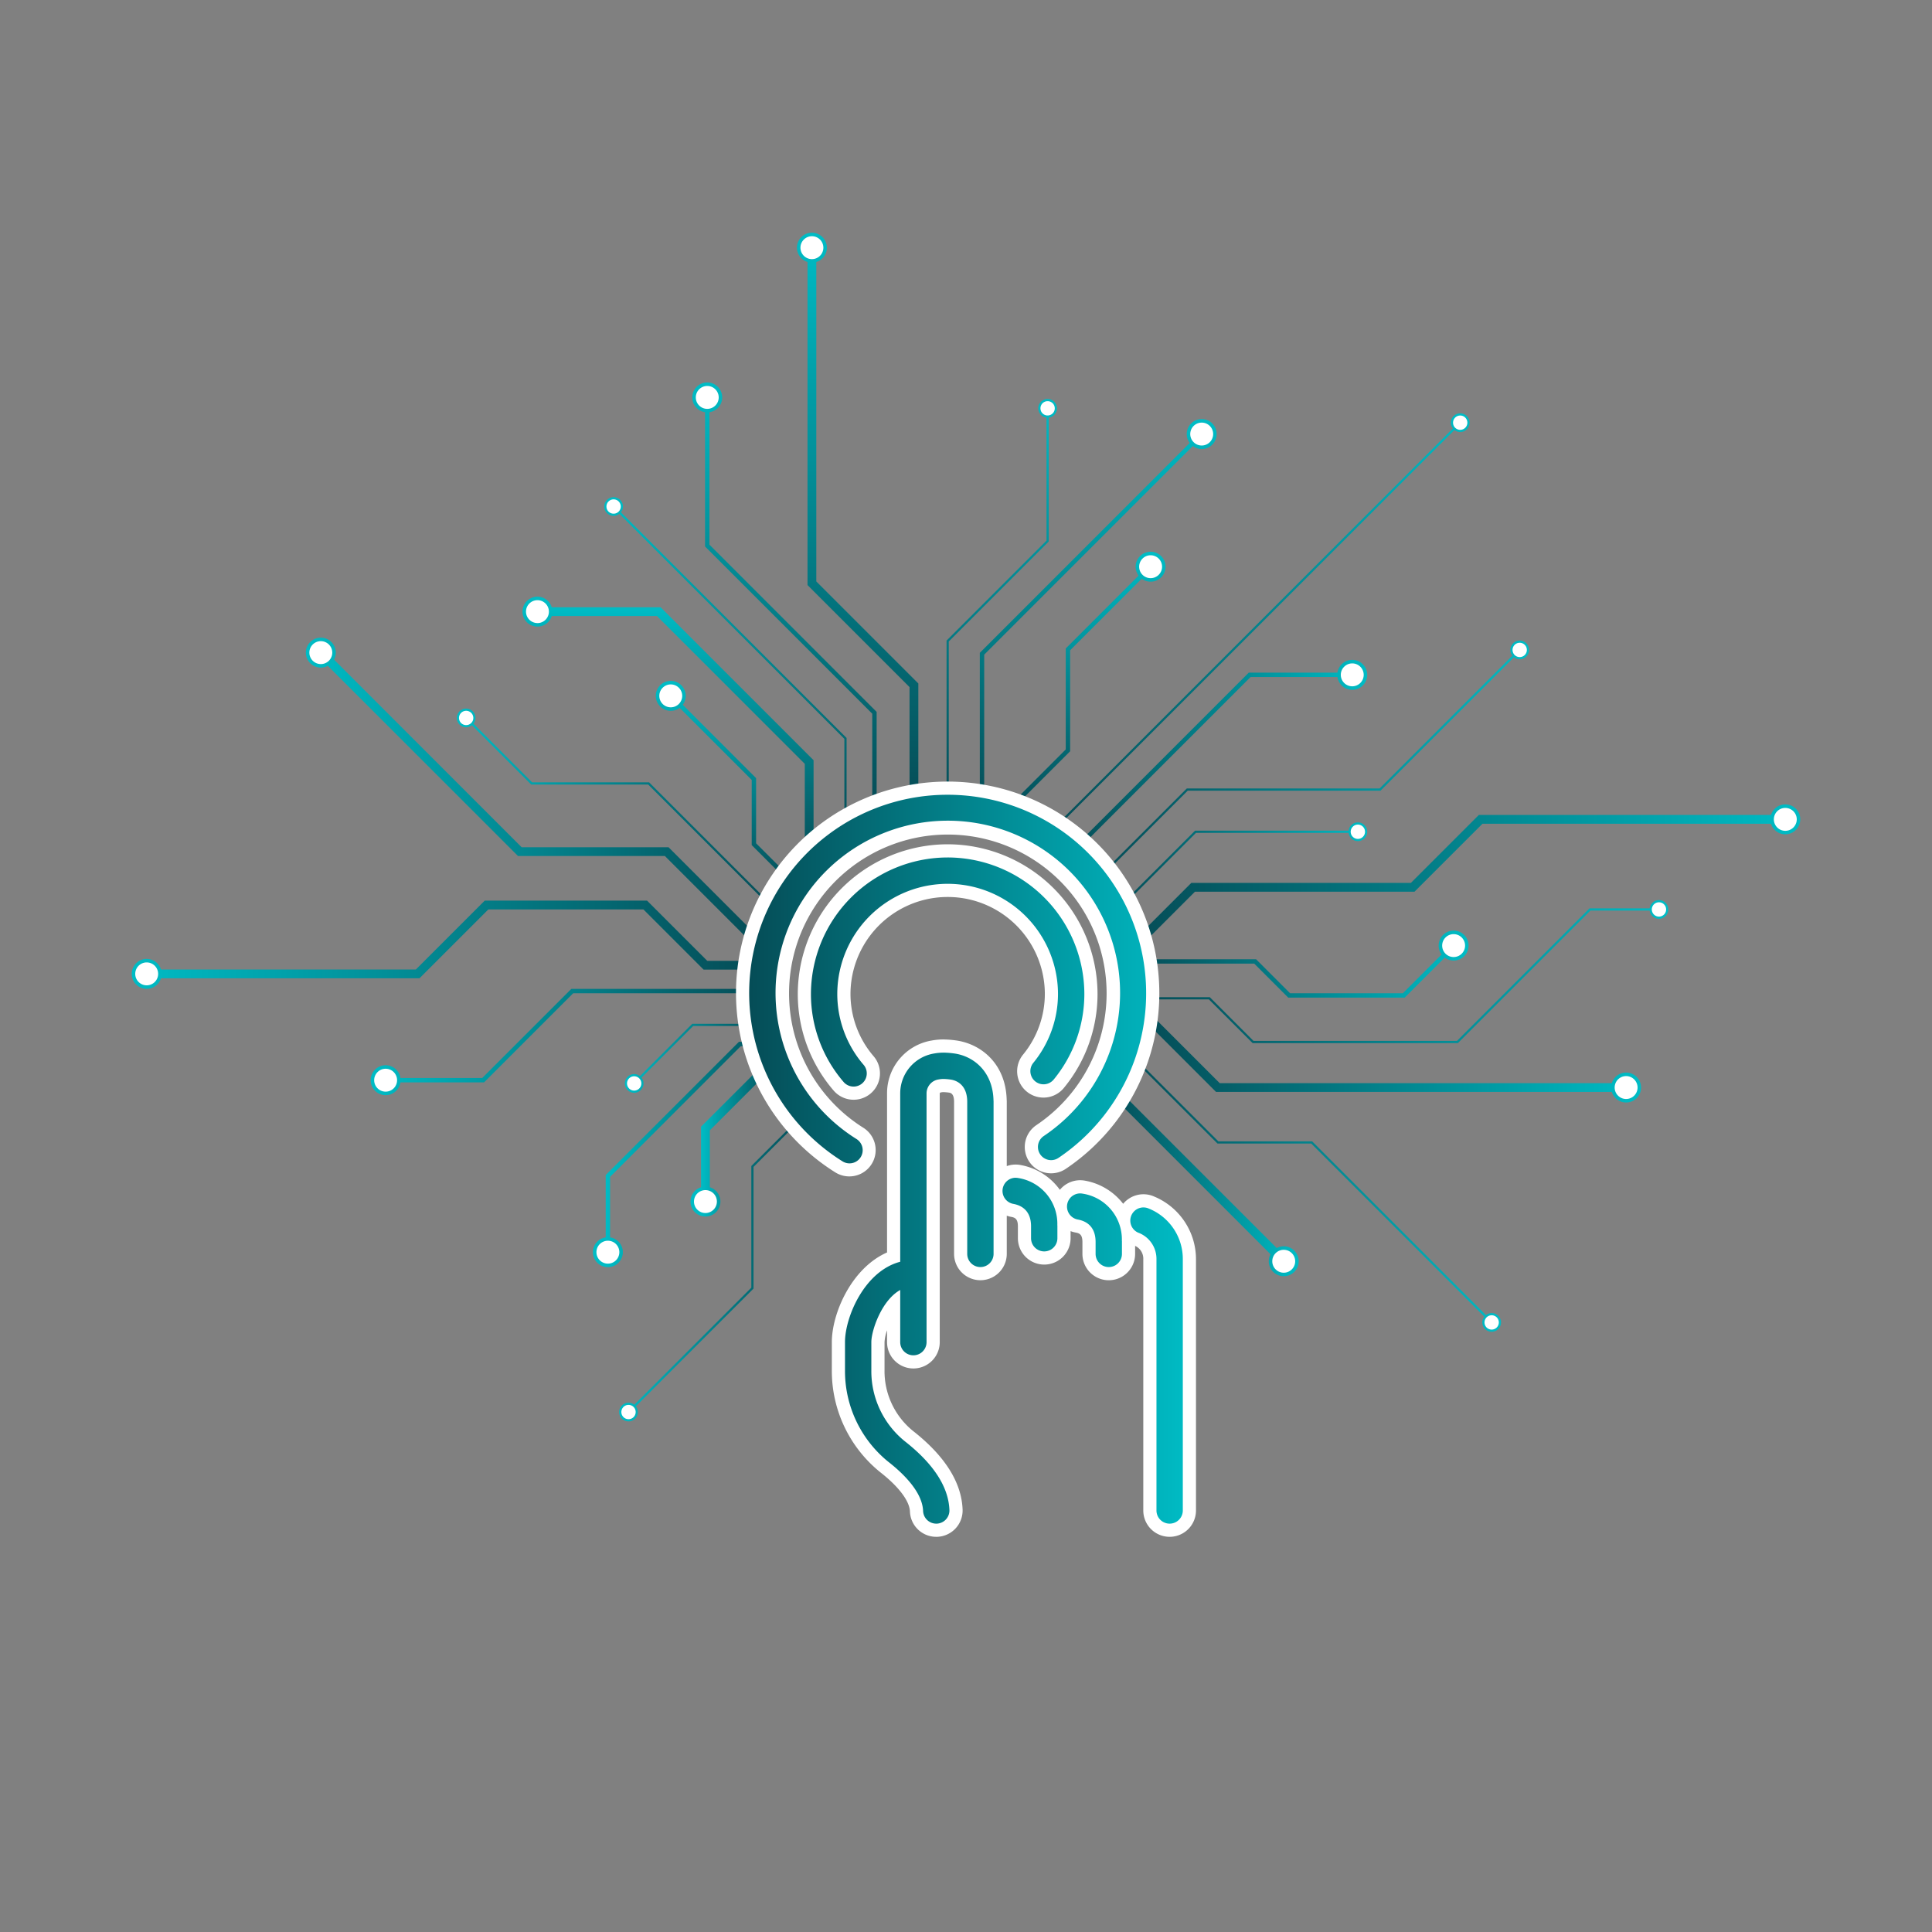 <svg xmlns="http://www.w3.org/2000/svg" xmlns:xlink="http://www.w3.org/1999/xlink" viewBox="0 0 440 440"><rect x="0" y="0" width="440" height="440" fill="#808080" stroke="none"/><defs><linearGradient id="linear-gradient-a" x1="254.506" y1="269.37" x2="341.4" y2="269.37" gradientUnits="userSpaceOnUse"><stop offset="0" stop-color="#054b55"></stop><stop offset="1" stop-color="#00bcc5"></stop></linearGradient><linearGradient id="linear-gradient-2a" x1="254.506" y1="301.172" x2="341.4" y2="301.172" xlink:href="#linear-gradient-a"></linearGradient><linearGradient id="linear-gradient-3a" x1="258.707" y1="238.85" x2="373.745" y2="238.85" xlink:href="#linear-gradient-a"></linearGradient><linearGradient id="linear-gradient-4a" x1="258.707" y1="247.679" x2="373.745" y2="247.679" xlink:href="#linear-gradient-a"></linearGradient><linearGradient id="linear-gradient-5a" x1="257.414" y1="222.215" x2="379.95" y2="222.215" xlink:href="#linear-gradient-a"></linearGradient><linearGradient id="linear-gradient-6a" x1="257.414" y1="207.121" x2="379.95" y2="207.121" xlink:href="#linear-gradient-a"></linearGradient><linearGradient id="linear-gradient-7a" x1="257.414" y1="221.042" x2="333.815" y2="221.042" xlink:href="#linear-gradient-a"></linearGradient><linearGradient id="linear-gradient-8a" x1="257.414" y1="215.351" x2="333.815" y2="215.351" xlink:href="#linear-gradient-a"></linearGradient><linearGradient id="linear-gradient-9a" x1="255.976" y1="201.716" x2="410" y2="201.716" xlink:href="#linear-gradient-a"></linearGradient><linearGradient id="linear-gradient-10a" x1="255.976" y1="186.604" x2="410" y2="186.604" xlink:href="#linear-gradient-a"></linearGradient><linearGradient id="linear-gradient-11a" x1="249.777" y1="174.099" x2="347.785" y2="174.099" xlink:href="#linear-gradient-a"></linearGradient><linearGradient id="linear-gradient-12a" x1="249.777" y1="148.016" x2="347.785" y2="148.016" xlink:href="#linear-gradient-a"></linearGradient><linearGradient id="linear-gradient-13a" x1="180.11" y1="184.568" x2="180.11" y2="87.101" xlink:href="#linear-gradient-a"></linearGradient><linearGradient id="linear-gradient-14a" x1="161.072" y1="184.568" x2="161.072" y2="87.101" xlink:href="#linear-gradient-a"></linearGradient><linearGradient id="linear-gradient-15a" x1="167.264" y1="202.806" x2="167.264" y2="155.714" xlink:href="#linear-gradient-a"></linearGradient><linearGradient id="linear-gradient-16a" x1="152.76" y1="202.806" x2="152.76" y2="155.714" xlink:href="#linear-gradient-a"></linearGradient><linearGradient id="linear-gradient-17a" x1="104.479" y1="185.272" x2="176.593" y2="185.272" gradientUnits="userSpaceOnUse"><stop offset="0" stop-color="#00bcc5"></stop><stop offset="1" stop-color="#054b55"></stop></linearGradient><linearGradient id="linear-gradient-18a" x1="104.479" y1="163.507" x2="176.593" y2="163.507" xlink:href="#linear-gradient-17a"></linearGradient><linearGradient id="linear-gradient-19a" x1="69.947" y1="182.082" x2="174.247" y2="182.082" xlink:href="#linear-gradient-17a"></linearGradient><linearGradient id="linear-gradient-20a" x1="69.947" y1="148.63" x2="174.247" y2="148.63" xlink:href="#linear-gradient-17a"></linearGradient><linearGradient id="linear-gradient-21a" x1="84.416" y1="235.857" x2="173.261" y2="235.857" xlink:href="#linear-gradient-17a"></linearGradient><linearGradient id="linear-gradient-22a" x1="84.416" y1="246.005" x2="173.261" y2="246.005" xlink:href="#linear-gradient-17a"></linearGradient><linearGradient id="linear-gradient-23a" x1="142.749" y1="240.082" x2="174.602" y2="240.082" xlink:href="#linear-gradient-17a"></linearGradient><linearGradient id="linear-gradient-24a" x1="142.749" y1="246.744" x2="174.602" y2="246.744" xlink:href="#linear-gradient-17a"></linearGradient><linearGradient id="linear-gradient-25a" x1="137.943" y1="261.307" x2="176.54" y2="261.307" xlink:href="#linear-gradient-17a"></linearGradient><linearGradient id="linear-gradient-26a" x1="137.943" y1="285.178" x2="176.54" y2="285.178" xlink:href="#linear-gradient-17a"></linearGradient><linearGradient id="linear-gradient-27a" x1="159.658" y1="257.681" x2="176.123" y2="257.681" xlink:href="#linear-gradient-17a"></linearGradient><linearGradient id="linear-gradient-28a" x1="159.658" y1="273.65" x2="176.123" y2="273.65" xlink:href="#linear-gradient-17a"></linearGradient><linearGradient id="linear-gradient-29a" x1="254.401" y1="198.237" x2="311.373" y2="198.237" xlink:href="#linear-gradient-a"></linearGradient><linearGradient id="linear-gradient-30a" x1="254.401" y1="189.426" x2="311.373" y2="189.426" xlink:href="#linear-gradient-a"></linearGradient><linearGradient id="linear-gradient-31a" x1="153.758" y1="197.421" x2="153.758" y2="138.296" xlink:href="#linear-gradient-a"></linearGradient><linearGradient id="linear-gradient-32a" x1="122.402" y1="197.421" x2="122.402" y2="138.296" xlink:href="#linear-gradient-a"></linearGradient><linearGradient id="linear-gradient-33a" x1="166.148" y1="190.228" x2="166.148" y2="113.675" xlink:href="#linear-gradient-a"></linearGradient><linearGradient id="linear-gradient-34a" x1="139.744" y1="190.228" x2="139.744" y2="113.675" xlink:href="#linear-gradient-a"></linearGradient><linearGradient id="linear-gradient-35a" x1="252.871" y1="267.912" x2="295.479" y2="267.912" xlink:href="#linear-gradient-a"></linearGradient><linearGradient id="linear-gradient-36a" x1="252.871" y1="287.244" x2="295.479" y2="287.244" xlink:href="#linear-gradient-a"></linearGradient><linearGradient id="linear-gradient-37a" x1="141.459" y1="287.69" x2="183.462" y2="287.69" xlink:href="#linear-gradient-17a"></linearGradient><linearGradient id="linear-gradient-38a" x1="141.459" y1="321.582" x2="183.462" y2="321.582" xlink:href="#linear-gradient-17a"></linearGradient><linearGradient id="linear-gradient-39a" x1="196.525" y1="184.568" x2="196.525" y2="52.998" xlink:href="#linear-gradient-a"></linearGradient><linearGradient id="linear-gradient-40a" x1="184.907" y1="184.568" x2="184.907" y2="52.998" xlink:href="#linear-gradient-a"></linearGradient><linearGradient id="linear-gradient-41a" x1="227.205" y1="184.557" x2="227.205" y2="90.862" xlink:href="#linear-gradient-a"></linearGradient><linearGradient id="linear-gradient-42a" x1="238.587" y1="184.557" x2="238.587" y2="90.862" xlink:href="#linear-gradient-a"></linearGradient><linearGradient id="linear-gradient-43a" x1="248.65" y1="184.568" x2="248.65" y2="96.091" xlink:href="#linear-gradient-a"></linearGradient><linearGradient id="linear-gradient-44a" x1="273.681" y1="184.568" x2="273.681" y2="96.09" xlink:href="#linear-gradient-a"></linearGradient><linearGradient id="linear-gradient-45a" x1="245.332" y1="185.958" x2="245.332" y2="126.301" xlink:href="#linear-gradient-a"></linearGradient><linearGradient id="linear-gradient-46a" x1="262.04" y1="185.958" x2="262.04" y2="126.301" xlink:href="#linear-gradient-a"></linearGradient><linearGradient id="linear-gradient-47a" x1="242.657" y1="174.414" x2="311.373" y2="174.414" xlink:href="#linear-gradient-a"></linearGradient><linearGradient id="linear-gradient-48a" x1="242.657" y1="153.69" x2="311.373" y2="153.69" xlink:href="#linear-gradient-a"></linearGradient><linearGradient id="linear-gradient-49a" x1="285.607" y1="190.405" x2="285.607" y2="94.58" xlink:href="#linear-gradient-a"></linearGradient><linearGradient id="linear-gradient-50a" x1="332.552" y1="190.405" x2="332.552" y2="94.58" xlink:href="#linear-gradient-a"></linearGradient><linearGradient id="linear-gradient-51a" x1="30" y1="213.954" x2="174.602" y2="213.954" xlink:href="#linear-gradient-17a"></linearGradient><linearGradient id="linear-gradient-52a" x1="30" y1="221.793" x2="174.602" y2="221.793" xlink:href="#linear-gradient-17a"></linearGradient><linearGradient id="linear-gradient-53a" x1="169.125" y1="264.002" x2="270.875" y2="264.002" xlink:href="#linear-gradient-a"></linearGradient></defs><polyline points="254.683 237.492 277.379 260.188 298.733 260.188 339.793 301.248" fill="none" stroke-miterlimit="10" stroke-width="0.5" stroke="url(#linear-gradient-a)"></polyline><path d="M338.388,302.5a1.88,1.88,0,1,0,0-2.659A1.881,1.881,0,0,0,338.388,302.5Z" fill="#fff"></path><path d="M338.211,302.678a2.13,2.13,0,1,1,3.013,0,2.133,2.133,0,0,1-3.013,0Zm2.659-2.658a1.63,1.63,0,1,0,0,2.305,1.631,1.631,0,0,0,0-2.305Z" fill="url(#linear-gradient-2a)"></path><polyline points="259.414 229.728 277.366 247.679 370.508 247.679" fill="none" stroke-miterlimit="10" stroke-width="2" stroke="url(#linear-gradient-3a)"></polyline><path d="M370.338,250.687a3.008,3.008,0,1,0-3.008-3.008A3.008,3.008,0,0,0,370.338,250.687Z" fill="#fff"></path><path d="M370.338,251.087a3.408,3.408,0,1,1,3.407-3.408,3.412,3.412,0,0,1-3.407,3.408Zm0-6.016a2.608,2.608,0,1,0,2.607,2.608,2.61,2.61,0,0,0-2.607-2.608Z" fill="url(#linear-gradient-4a)"></path><polyline points="257.414 227.349 275.416 227.349 285.375 237.309 331.919 237.309 362.107 207.121 377.927 207.121" fill="none" stroke-miterlimit="10" stroke-width="0.5" stroke="url(#linear-gradient-5a)"></polyline><circle cx="377.82" cy="207.121" r="1.88" fill="#fff"></circle><path d="M377.82,209.251a2.13,2.13,0,1,1,2.13-2.13,2.132,2.132,0,0,1-2.13,2.13Zm0-3.76a1.63,1.63,0,1,0,1.63,1.63,1.631,1.631,0,0,0-1.63-1.63Z" fill="url(#linear-gradient-6a)"></path><polyline points="257.414 218.957 285.851 218.957 293.601 226.707 319.696 226.707 331.172 215.23" fill="none" stroke-miterlimit="10" stroke="url(#linear-gradient-7a)"></polyline><path d="M333.179,217.478a3.008,3.008,0,1,0-4.254,0A3.009,3.009,0,0,0,333.179,217.478Z" fill="#fff"></path><path d="M333.462,217.76a3.408,3.408,0,1,1,0-4.819,3.412,3.412,0,0,1,0,4.819Zm-4.254-4.253a2.608,2.608,0,1,0,3.688,0,2.61,2.61,0,0,0-3.688,0Z" fill="url(#linear-gradient-8a)"></path><polyline points="256.683 217.121 271.728 202.076 321.733 202.076 337.205 186.604 406.763 186.604" fill="none" stroke-miterlimit="10" stroke-width="2" stroke="url(#linear-gradient-9a)"></polyline><circle cx="406.592" cy="186.604" r="3.008" fill="#fff"></circle><path d="M406.592,190.012A3.408,3.408,0,1,1,410,186.6a3.412,3.412,0,0,1-3.408,3.408Zm0-6.016A2.608,2.608,0,1,0,409.2,186.6,2.611,2.611,0,0,0,406.592,184Z" fill="url(#linear-gradient-10a)"></path><polyline points="249.954 200.256 270.39 179.82 314.298 179.82 346.177 147.941" fill="none" stroke-miterlimit="10" stroke-width="0.5" stroke="url(#linear-gradient-11a)"></polyline><path d="M347.431,149.346a1.88,1.88,0,1,0-2.658,0A1.881,1.881,0,0,0,347.431,149.346Z" fill="#fff"></path><path d="M347.608,149.522a2.13,2.13,0,1,1,0-3.012,2.131,2.131,0,0,1,0,3.012C346.778,150.353,348.438,148.692,347.608,149.522Zm-2.658-2.658a1.63,1.63,0,1,0,2.305,0,1.631,1.631,0,0,0-2.305,0C344.314,147.5,345.585,146.228,344.95,146.864Z" fill="url(#linear-gradient-12a)"></path><polyline points="199.149 184.568 199.149 162.333 161.072 124.255 161.072 90.338" fill="none" stroke-miterlimit="10" stroke="url(#linear-gradient-13a)"></polyline><circle cx="161.072" cy="90.509" r="3.008" fill="#fff"></circle><path d="M164.479,90.509a3.408,3.408,0,1,1-3.407-3.408,3.412,3.412,0,0,1,3.407,3.408Zm-6.015,0a2.608,2.608,0,1,0,2.608-2.608,2.61,2.61,0,0,0-2.608,2.608Z" fill="url(#linear-gradient-14a)"></path><polyline points="181.888 202.453 171.697 192.261 171.697 177.415 152.639 158.357" fill="none" stroke-miterlimit="10" stroke="url(#linear-gradient-15a)"></polyline><path d="M154.886,156.351a3.007,3.007,0,1,0,0,4.253A3.006,3.006,0,0,0,154.886,156.351Z" fill="#fff"></path><path d="M155.169,156.068a3.408,3.408,0,1,1-4.819,0,3.411,3.411,0,0,1,4.819,0C156.5,157.4,153.841,154.739,155.169,156.068Zm-4.253,4.254a2.608,2.608,0,1,0,0-3.688,2.612,2.612,0,0,0,0,3.688C151.933,161.338,149.9,159.3,150.916,160.322Z" fill="url(#linear-gradient-16a)"></path><polyline points="176.416 207.113 147.728 178.425 121.081 178.425 106.087 163.431" fill="none" stroke-miterlimit="10" stroke-width="0.5" stroke="url(#linear-gradient-17a)"></polyline><path d="M107.491,162.178a1.879,1.879,0,1,0,0,2.658A1.879,1.879,0,0,0,107.491,162.178Z" fill="#fff"></path><path d="M107.668,162a2.13,2.13,0,1,1-3.012,0,2.131,2.131,0,0,1,3.012,0C108.5,162.831,106.838,161.17,107.668,162Zm-2.658,2.658a1.63,1.63,0,1,0,0-2.3,1.631,1.631,0,0,0,0,2.3C105.645,165.3,104.374,164.024,105.01,164.659Z" fill="url(#linear-gradient-18a)"></path><polyline points="173.54 215.654 151.838 193.951 118.385 193.951 72.943 148.509" fill="none" stroke-miterlimit="10" stroke-width="2" stroke="url(#linear-gradient-19a)"></polyline><path d="M75.19,146.5a3.008,3.008,0,1,0,0,4.254A3.006,3.006,0,0,0,75.19,146.5Z" fill="#fff"></path><path d="M75.473,146.22a3.408,3.408,0,1,1-4.819,0,3.411,3.411,0,0,1,4.819,0C76.8,147.549,74.145,144.891,75.473,146.22Zm-4.253,4.254a2.608,2.608,0,1,0,0-3.688,2.61,2.61,0,0,0,0,3.688Z" fill="url(#linear-gradient-20a)"></path><polyline points="173.261 225.71 130.329 225.71 110.034 246.005 87.654 246.005" fill="none" stroke-miterlimit="10" stroke="url(#linear-gradient-21a)"></polyline><circle cx="87.824" cy="246.005" r="3.008" fill="#fff"></circle><path d="M87.824,242.6a3.408,3.408,0,1,1-3.408,3.408,3.412,3.412,0,0,1,3.408-3.408Zm0,6.016a2.608,2.608,0,1,0-2.608-2.608,2.611,2.611,0,0,0,2.608,2.608Z" fill="url(#linear-gradient-22a)"></path><polyline points="174.602 233.418 157.758 233.418 144.356 246.819" fill="none" stroke-miterlimit="10" stroke-width="0.5" stroke="url(#linear-gradient-23a)"></polyline><path d="M143.1,245.415a1.88,1.88,0,1,0,2.659,0A1.879,1.879,0,0,0,143.1,245.415Z" fill="#fff"></path><path d="M142.925,245.238a2.13,2.13,0,1,1,0,3.012,2.134,2.134,0,0,1,0-3.012Zm2.659,2.658a1.63,1.63,0,1,0-2.305,0,1.631,1.631,0,0,0,2.305,0C146.22,247.261,144.948,248.532,145.584,247.9Z" fill="url(#linear-gradient-24a)"></path><polyline points="176.54 237.765 168.491 237.765 138.443 267.814 138.443 285.348" fill="none" stroke-miterlimit="10" stroke="url(#linear-gradient-25a)"></polyline><circle cx="138.443" cy="285.177" r="3.008" fill="#fff"></circle><path d="M135.035,285.177a3.408,3.408,0,1,1,3.408,3.408,3.412,3.412,0,0,1-3.408-3.408Zm6.015,0a2.608,2.608,0,1,0-2.607,2.608,2.609,2.609,0,0,0,2.607-2.608Z" fill="url(#linear-gradient-26a)"></path><polyline points="175.416 242.25 160.658 257.008 160.658 273.82" fill="none" stroke-miterlimit="10" stroke-width="2" stroke="url(#linear-gradient-27a)"></polyline><circle cx="160.658" cy="273.65" r="3.008" fill="#fff"></circle><path d="M157.251,273.65a3.408,3.408,0,1,1,3.407,3.407,3.411,3.411,0,0,1-3.407-3.407Zm6.015,0a2.608,2.608,0,1,0-2.608,2.607,2.61,2.61,0,0,0,2.608-2.607Z" fill="url(#linear-gradient-28a)"></path><polyline points="254.578 207.121 272.272 189.426 309.349 189.426" fill="none" stroke-miterlimit="10" stroke-width="0.5" stroke="url(#linear-gradient-29a)"></polyline><circle cx="309.243" cy="189.426" r="1.88" fill="#fff"></circle><path d="M309.243,191.556a2.13,2.13,0,1,1,2.13-2.13,2.132,2.132,0,0,1-2.13,2.13Zm0-3.76a1.63,1.63,0,1,0,1.63,1.63,1.632,1.632,0,0,0-1.63-1.63Z" fill="url(#linear-gradient-30a)"></path><polyline points="184.286 197.421 184.286 173.547 150.035 139.296 122.231 139.296" fill="none" stroke-miterlimit="10" stroke-width="2" stroke="url(#linear-gradient-31a)"></polyline><circle cx="122.402" cy="139.296" r="3.008" fill="#fff"></circle><path d="M122.4,135.888a3.408,3.408,0,1,1-3.408,3.408,3.411,3.411,0,0,1,3.408-3.408Zm0,6.016a2.608,2.608,0,1,0-2.608-2.608A2.61,2.61,0,0,0,122.4,141.9Z" fill="url(#linear-gradient-32a)"></path><polyline points="192.553 190.228 192.553 168.166 139.669 115.282" fill="none" stroke-miterlimit="10" stroke-width="0.5" stroke="url(#linear-gradient-33a)"></polyline><path d="M141.074,114.029a1.88,1.88,0,1,0,0,2.658A1.879,1.879,0,0,0,141.074,114.029Z" fill="#fff"></path><path d="M141.25,113.852a2.13,2.13,0,1,1-3.012,0,2.131,2.131,0,0,1,3.012,0C142.081,114.682,140.42,113.021,141.25,113.852Zm-2.658,2.658a1.63,1.63,0,1,0,0-2.305,1.631,1.631,0,0,0,0,2.305C139.228,117.146,137.956,115.875,138.592,116.51Z" fill="url(#linear-gradient-34a)"></path><polyline points="253.578 248.46 271.25 266.132 292.482 287.364" fill="none" stroke-miterlimit="10" stroke-width="2" stroke="url(#linear-gradient-35a)"></polyline><path d="M290.235,289.371a3.008,3.008,0,1,0,0-4.254A3.009,3.009,0,0,0,290.235,289.371Z" fill="#fff"></path><path d="M289.952,289.653a3.408,3.408,0,1,1,4.819,0,3.413,3.413,0,0,1-4.819,0Zm4.254-4.253a2.608,2.608,0,1,0,0,3.688,2.61,2.61,0,0,0,0-3.688Z" fill="url(#linear-gradient-36a)"></path><polyline points="183.286 253.724 171.359 265.651 171.359 293.364 143.067 321.657" fill="none" stroke-miterlimit="10" stroke-width="0.5" stroke="url(#linear-gradient-37a)"></polyline><path d="M141.813,320.252a1.88,1.88,0,1,0,2.658,0A1.881,1.881,0,0,0,141.813,320.252Z" fill="#fff"></path><path d="M141.636,320.076a2.13,2.13,0,1,1,0,3.012,2.131,2.131,0,0,1,0-3.012C142.466,319.245,140.805,320.906,141.636,320.076Zm2.658,2.658a1.63,1.63,0,1,0-2.305,0,1.631,1.631,0,0,0,2.305,0C144.93,322.1,143.659,323.37,144.294,322.734Z" fill="url(#linear-gradient-38a)"></path><polyline points="208.143 184.568 208.143 156.068 184.907 132.832 184.907 56.236" fill="none" stroke-miterlimit="10" stroke-width="2" stroke="url(#linear-gradient-39a)"></polyline><path d="M187.915,56.406a3.008,3.008,0,1,0-3.008,3.008A3.008,3.008,0,0,0,187.915,56.406Z" fill="#fff"></path><path d="M188.315,56.406A3.408,3.408,0,1,1,184.907,53a3.412,3.412,0,0,1,3.408,3.407Zm-6.016,0a2.608,2.608,0,1,0,2.608-2.608,2.61,2.61,0,0,0-2.608,2.608Z" fill="url(#linear-gradient-40a)"></path><polyline points="215.823 184.557 215.823 145.99 238.587 123.226 238.587 92.885" fill="none" stroke-miterlimit="10" stroke-width="0.5" stroke="url(#linear-gradient-41a)"></polyline><circle cx="238.587" cy="92.992" r="1.88" fill="#fff"></circle><path d="M240.717,92.992a2.13,2.13,0,1,1-2.13-2.13,2.133,2.133,0,0,1,2.13,2.13Zm-3.76,0a1.63,1.63,0,1,0,1.63-1.63,1.632,1.632,0,0,0-1.63,1.63Z" fill="url(#linear-gradient-42a)"></path><polyline points="223.646 184.568 223.646 148.888 273.801 98.733" fill="none" stroke-miterlimit="10" stroke="url(#linear-gradient-43a)"></polyline><path d="M275.807,100.981a3.008,3.008,0,1,0-4.253,0A3.008,3.008,0,0,0,275.807,100.981Z" fill="#fff"></path><path d="M276.09,101.263a3.408,3.408,0,1,1,0-4.819,3.411,3.411,0,0,1,0,4.819C274.762,102.592,277.419,99.935,276.09,101.263Zm-4.254-4.253a2.608,2.608,0,1,0,3.689,0,2.611,2.611,0,0,0-3.689,0Z" fill="url(#linear-gradient-44a)"></path><polyline points="228.503 185.604 243.216 170.891 243.216 147.888 262.16 128.944" fill="none" stroke-miterlimit="10" stroke="url(#linear-gradient-45a)"></polyline><path d="M264.167,131.191a3.008,3.008,0,1,0-4.254,0A3.009,3.009,0,0,0,264.167,131.191Z" fill="#fff"></path><path d="M264.45,131.474a3.408,3.408,0,1,1,0-4.819,3.412,3.412,0,0,1,0,4.819C263.121,132.8,265.778,130.145,264.45,131.474ZM260.2,127.22a2.608,2.608,0,1,0,3.688,0,2.61,2.61,0,0,0-3.688,0Z" fill="url(#linear-gradient-46a)"></path><polyline points="243.01 195.284 284.604 153.69 308.135 153.69" fill="none" stroke-miterlimit="10" stroke="url(#linear-gradient-47a)"></polyline><circle cx="307.965" cy="153.69" r="3.008" fill="#fff"></circle><path d="M307.965,157.1a3.408,3.408,0,1,1,3.408-3.408,3.412,3.412,0,0,1-3.408,3.408Zm0-6.016a2.608,2.608,0,1,0,2.608,2.608,2.611,2.611,0,0,0-2.608-2.608Z" fill="url(#linear-gradient-48a)"></path><line x1="238.587" y1="190.228" x2="332.628" y2="96.188" fill="none" stroke-miterlimit="10" stroke-width="0.5" stroke="url(#linear-gradient-49a)"></line><circle cx="332.552" cy="96.263" r="1.88" fill="#fff"></circle><path d="M334.058,97.769a2.13,2.13,0,1,1,0-3.012,2.133,2.133,0,0,1,0,3.012ZM331.4,95.11a1.63,1.63,0,1,0,2.305,0,1.631,1.631,0,0,0-2.305,0Z" fill="url(#linear-gradient-50a)"></path><polyline points="174.602 219.824 160.658 219.824 146.949 206.115 110.801 206.115 95.123 221.793 33.237 221.793" fill="none" stroke-miterlimit="10" stroke-width="2" stroke="url(#linear-gradient-51a)"></polyline><circle cx="33.408" cy="221.793" r="3.008" fill="#fff"></circle><path d="M33.408,218.385A3.408,3.408,0,1,1,30,221.793a3.412,3.412,0,0,1,3.408-3.408Zm0,6.016a2.608,2.608,0,1,0-2.608-2.608,2.611,2.611,0,0,0,2.608,2.608Z" fill="url(#linear-gradient-52a)"></path><path d="M266.375,348.5a4.505,4.505,0,0,1-4.5-4.5v-57.17c0-2.22-1.051-3.728-3.308-4.744a4.494,4.494,0,0,1-1.706-1.343,15.633,15.633,0,0,1,.135,1.721,1.918,1.918,0,0,1,.017.249v2.85a4.5,4.5,0,0,1-9,0v-2.554c.032-2.238-.861-3.436-2.81-3.791a4.464,4.464,0,0,1-2.893-1.867c-.052-.076-.1-.153-.15-.23a15.6,15.6,0,0,1,.142,1.778,2.062,2.062,0,0,1,.016.247V282a4.5,4.5,0,0,1-9,0v-2.56c.035-2.236-.859-3.432-2.809-3.788a4.464,4.464,0,0,1-2.726-1.639v11.553a4.5,4.5,0,0,1-9,0V251.091c.044-2.993-1.572-3.632-2.54-3.749a12.007,12.007,0,0,0-1.368-.114,4.175,4.175,0,0,0-.783.075,1.692,1.692,0,0,0-1.572,1.721v56.635a4.5,4.5,0,0,1-9,0v-8.634a16.98,16.98,0,0,0-3.575,8.634v6.407a19.03,19.03,0,0,0,7.017,14.966c6.923,5.42,10.545,11.072,10.764,16.8A4.5,4.5,0,0,1,213.4,348.5l-.173,0a4.487,4.487,0,0,1-4.5-4.328c-.11-2.876-2.709-6.447-7.319-10.057a28.089,28.089,0,0,1-10.467-22.051v-6.407c0-5.563,4.2-16.412,12.575-19.4V249.024a10.686,10.686,0,0,1,8.975-10.58,13.479,13.479,0,0,1,2.381-.216,20.039,20.039,0,0,1,2.441.178c5.077.611,10.266,4.6,10.45,12.143a2.092,2.092,0,0,1,.016.248v17.639a4.495,4.495,0,0,1,4.342-1.638,12,12,0,0,1,9.4,7.68,4.615,4.615,0,0,1,.063-.493,4.5,4.5,0,0,1,4.422-3.693,4.567,4.567,0,0,1,.815.074,12.061,12.061,0,0,1,9.134,7.018,4.5,4.5,0,0,1,6.307-3.5,13.824,13.824,0,0,1,8.613,12.95V344A4.505,4.505,0,0,1,266.375,348.5Zm-72.952-82.085a4.483,4.483,0,0,1-2.392-.69,46.661,46.661,0,1,1,50.869-.787,4.483,4.483,0,0,1-2.514.77h0a4.5,4.5,0,0,1-2.519-8.231,37.734,37.734,0,1,0-41.048.627,4.5,4.5,0,0,1-2.4,8.311Zm.985-17.457a4.493,4.493,0,0,1-3.441-1.6,32.161,32.161,0,0,1-7.777-20.946,32.632,32.632,0,0,1,65.264,0,32.212,32.212,0,0,1-7.281,20.348,4.5,4.5,0,1,1-7.016-5.637,23.317,23.317,0,0,0,5.3-14.711,23.632,23.632,0,0,0-47.264,0,23.27,23.27,0,0,0,5.656,15.143,4.5,4.5,0,0,1-3.438,7.4Z" fill="url(#linear-gradient-53a)"></path><path d="M215.822,181a45.2,45.2,0,0,1,25.24,82.7,3,3,0,1,1-3.356-4.975,39.233,39.233,0,1,0-42.685.655,3,3,0,1,1-3.191,5.08A45.168,45.168,0,0,1,215.822,181m0,14.282a31.168,31.168,0,0,1,31.132,31.132A30.731,30.731,0,0,1,240,245.824a3,3,0,0,1-4.678-3.758,24.8,24.8,0,0,0,5.628-15.65,25.132,25.132,0,0,0-50.264,0,24.751,24.751,0,0,0,6.009,16.109,3,3,0,1,1-4.586,3.869,30.677,30.677,0,0,1-7.423-19.978,31.168,31.168,0,0,1,31.132-31.132m-.946,44.444a18.7,18.7,0,0,1,2.263.167c4.507.542,9,4.083,9.13,10.759,0,.048.014.094.014.142v34.769a3,3,0,0,1-6,0V251.09c.066-4.421-2.938-5.127-3.86-5.238a13.389,13.389,0,0,0-1.548-.125,5.644,5.644,0,0,0-1.054.1,3.225,3.225,0,0,0-2.8,3.2v56.635a3,3,0,0,1-6,0V293.787c-4.266,2.36-6.575,9.271-6.575,11.872v6.407a20.537,20.537,0,0,0,7.592,16.146c6.56,5.136,9.988,10.411,10.19,15.675A3,3,0,0,1,213.343,347l-.116,0a3,3,0,0,1-3-2.886c-.163-4.26-4.381-8.431-7.893-11.18a26.58,26.58,0,0,1-9.892-20.87v-6.407c0-5.68,4.413-16.168,12.575-18.3V249.024a9.2,9.2,0,0,1,7.741-9.1,11.886,11.886,0,0,1,2.115-.192m16.438,28.5a3.013,3.013,0,0,1,.54.049,10.548,10.548,0,0,1,8.95,10.734c0,.048.014.093.014.141V282a3,3,0,0,1-6,0v-2.56c.057-3.731-2.166-4.922-4.04-5.264a3,3,0,0,1,.536-5.951m14.692,3.567a3.048,3.048,0,0,1,.543.05A10.553,10.553,0,0,1,255.5,282.57c0,.049.015.1.015.144v2.851a3,3,0,0,1-6,0V283.01c.054-3.733-2.167-4.924-4.04-5.266a3,3,0,0,1,.533-5.953m14.411,3.194a2.981,2.981,0,0,1,1.229.265,12.374,12.374,0,0,1,7.729,11.582V344a3,3,0,0,1-6,0v-57.17a6.365,6.365,0,0,0-4.191-6.112,3,3,0,0,1,1.233-5.735M215.822,178a48.168,48.168,0,0,0-25.588,89,6,6,0,0,0,6.384-10.161,36.16,36.16,0,1,1,39.411-.6,6,6,0,0,0,6.708,9.951A48.2,48.2,0,0,0,215.822,178Zm0,14.282a34.171,34.171,0,0,0-34.132,34.132,33.642,33.642,0,0,0,8.13,21.913,6,6,0,1,0,9.172-7.738,21.789,21.789,0,0,1-5.3-14.175,22.132,22.132,0,0,1,44.264,0,21.829,21.829,0,0,1-4.966,13.771,6,6,0,1,0,9.356,7.514,33.7,33.7,0,0,0,7.61-21.285,34.17,34.17,0,0,0-34.132-34.132Zm-.946,44.443a14.9,14.9,0,0,0-2.643.24,12.17,12.17,0,0,0-10.213,12.057v36.217c-8.122,3.568-12.575,13.909-12.575,20.418v6.407A29.6,29.6,0,0,0,200.487,335.3c4.2,3.284,6.654,6.54,6.746,8.933A5.983,5.983,0,0,0,213.227,350l.188,0a6,6,0,0,0,5.809-6.227c-.236-6.187-4.051-12.216-11.337-17.922a17.52,17.52,0,0,1-6.442-13.784v-6.407a9.641,9.641,0,0,1,.575-2.686v2.686a6,6,0,0,0,12,0V249.024a.619.619,0,0,1,.057-.164h0a1.042,1.042,0,0,1,.275-.081,2.766,2.766,0,0,1,.523-.052,11.144,11.144,0,0,1,1.192.1c.37.045,1.247.151,1.217,2.215v34.519a6,6,0,0,0,12,0v-8.694a6.14,6.14,0,0,0,.958.256c.91.166,1.6.438,1.578,2.267V282a6,6,0,0,0,12,0v-1.62a6,6,0,0,0,1.117.316c.91.166,1.6.439,1.578,2.271v2.6a6,6,0,0,0,12,0v-1.826a3.217,3.217,0,0,1,1.862,3.093V344a6,6,0,0,0,12,0v-57.17a15.457,15.457,0,0,0-9.5-14.318,6,6,0,0,0-7.085,1.646,14.124,14.124,0,0,0-8.706-5.27,5.985,5.985,0,0,0-5.709,2.087,14.057,14.057,0,0,0-8.985-5.655,6,6,0,0,0-1.079-.1h0a5.991,5.991,0,0,0-2.03.353V250.8a3.463,3.463,0,0,0-.018-.351c-.235-8.394-6.064-12.842-11.768-13.528a21.5,21.5,0,0,0-2.621-.19Z" fill="#fff"></path></svg>